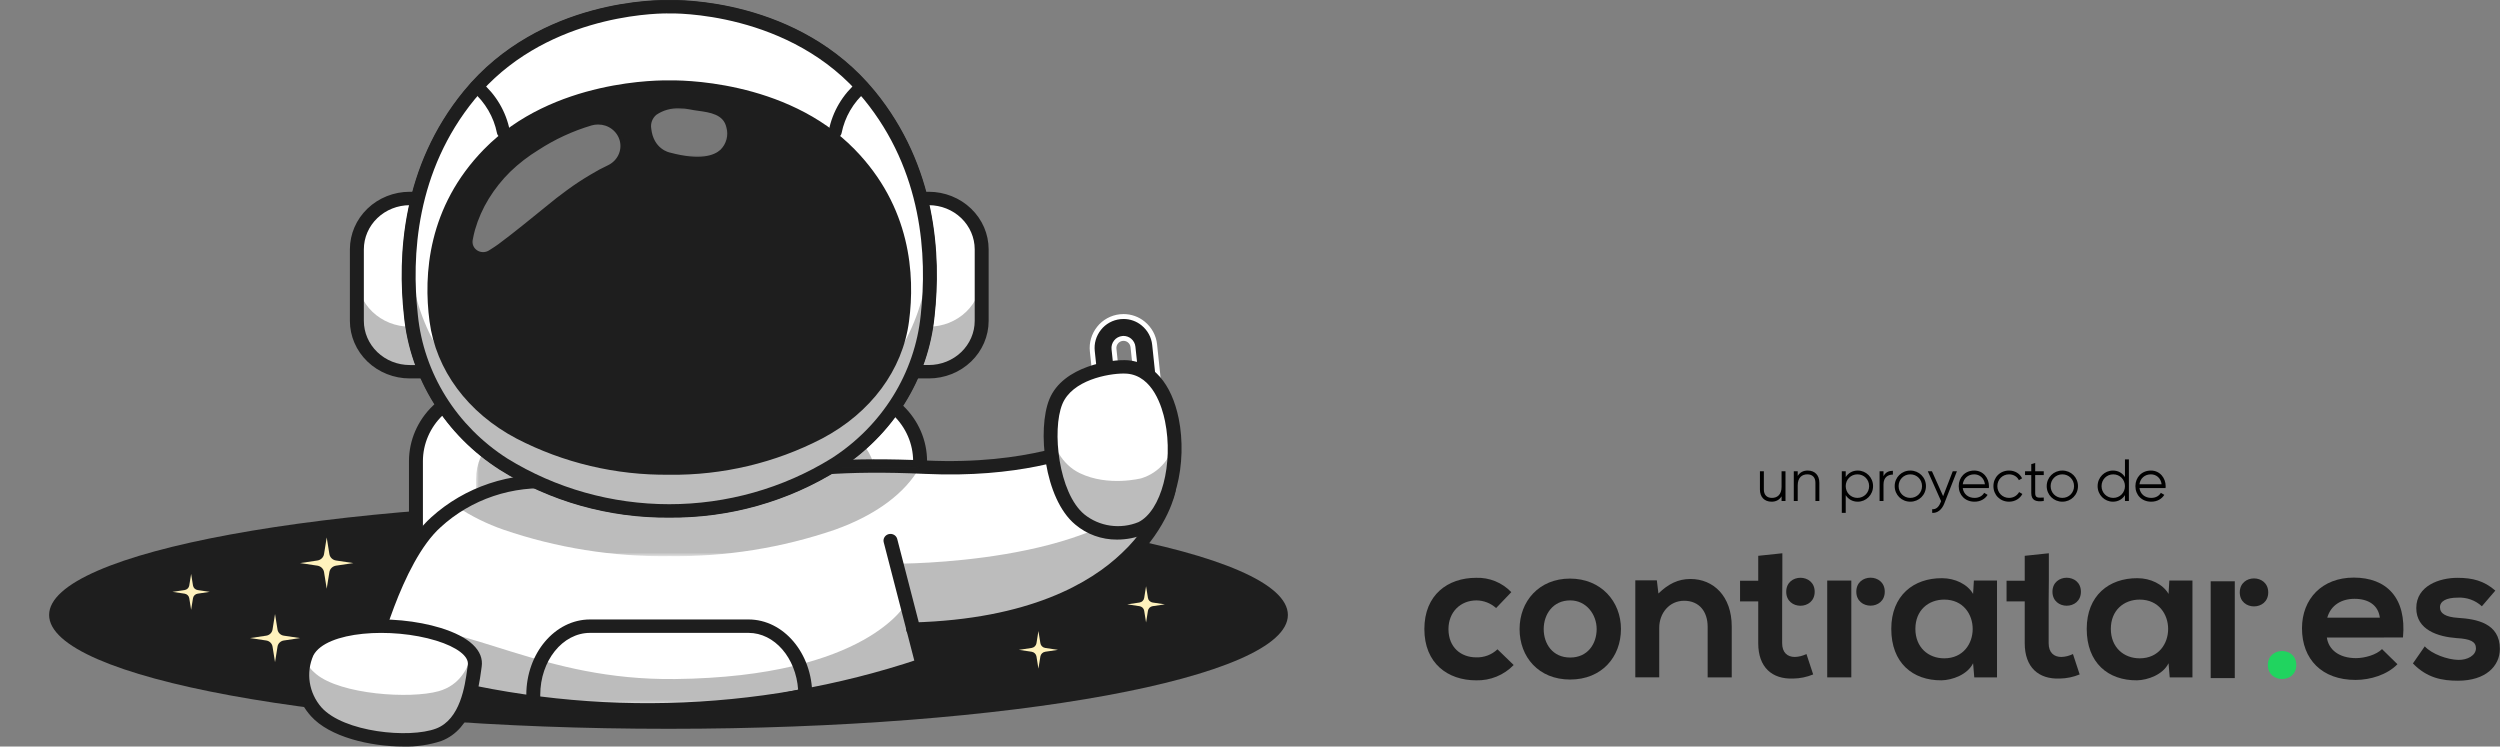 <svg xmlns="http://www.w3.org/2000/svg" width="509" height="152" viewBox="0 0 509 152" fill="none"><rect x="0" y="0" width="509" height="152" fill="#808080" stroke="none"/><path d="M262.212 125.206C262.212 138.008 205.753 148.385 136.106 148.385C66.459 148.385 10 138.008 10 125.206C10 112.404 66.459 102.026 136.106 102.026C205.753 102.026 262.212 112.404 262.212 125.206Z" fill="#1E1E1E"></path><path d="M172.166 136.652H99.85C95.828 136.652 91.971 135.116 89.127 132.38C86.283 129.645 84.685 125.935 84.685 122.067V93.887C84.686 90.02 86.284 86.31 89.128 83.576C91.972 80.841 95.829 79.305 99.85 79.305H172.166C176.188 79.305 180.045 80.841 182.889 83.577C185.733 86.312 187.331 90.022 187.331 93.891V122.069C187.331 125.937 185.733 129.647 182.889 132.382C180.045 135.118 176.188 136.654 172.166 136.654" fill="white"></path><path d="M172.167 136.87H99.85C95.768 136.867 91.854 135.306 88.967 132.529C86.081 129.753 84.457 125.988 84.454 122.062V93.888C84.457 89.962 86.081 86.197 88.967 83.421C91.854 80.644 95.768 79.083 99.85 79.08H172.167C176.249 79.083 180.163 80.644 183.05 83.421C185.937 86.197 187.56 89.962 187.563 93.888V122.066C187.56 125.992 185.937 129.757 183.05 132.533C180.163 135.31 176.249 136.871 172.167 136.874M99.851 79.523C95.89 79.528 92.093 81.043 89.292 83.737C86.491 86.431 84.915 90.083 84.911 93.893V122.071C84.915 125.881 86.491 129.533 89.292 132.227C92.093 134.921 95.89 136.437 99.851 136.441H172.167C176.128 136.437 179.925 134.921 182.726 132.227C185.527 129.533 187.103 125.881 187.107 122.071V93.888C187.103 90.078 185.527 86.426 182.726 83.733C179.925 81.039 176.128 79.524 172.167 79.519L99.851 79.523Z" fill="#1E1E1E"></path><g opacity="0.3"><mask id="mask0_749_3471" style="mask-type:luminance" maskUnits="userSpaceOnUse" x="96" y="86" width="83" height="44"><path d="M178.285 86.147H96.936V129.808H178.285V86.147Z" fill="white"></path></mask><g mask="url(#mask0_749_3471)"><path d="M166.505 129.808H108.712C107.165 129.808 105.633 129.515 104.204 128.945C102.775 128.376 101.476 127.541 100.382 126.489C99.288 125.437 98.42 124.188 97.828 122.814C97.236 121.439 96.932 119.966 96.932 118.478V97.474C96.933 94.469 98.174 91.588 100.384 89.465C102.593 87.341 105.588 86.147 108.712 86.147H166.5C169.625 86.147 172.621 87.341 174.83 89.466C177.039 91.59 178.281 94.472 178.281 97.477V118.478C178.281 119.966 177.976 121.439 177.384 122.814C176.792 124.188 175.924 125.437 174.83 126.489C173.736 127.541 172.438 128.376 171.009 128.945C169.579 129.515 168.047 129.808 166.5 129.808" fill="#1E1E1E"></path></g></g><path d="M172.167 138.018H99.851C95.454 138.013 91.239 136.33 88.13 133.34C85.021 130.35 83.272 126.295 83.267 122.066V93.888C83.272 89.659 85.021 85.605 88.13 82.614C91.239 79.624 95.454 77.942 99.851 77.936H172.167C176.564 77.942 180.779 79.624 183.888 82.614C186.997 85.605 188.746 89.659 188.751 93.888V122.066C188.746 126.295 186.997 130.35 183.888 133.34C180.779 136.33 176.564 138.013 172.167 138.018ZM99.851 80.667C96.207 80.671 92.713 82.065 90.136 84.544C87.559 87.022 86.109 90.383 86.105 93.888V122.066C86.109 125.572 87.558 128.932 90.135 131.411C92.712 133.89 96.207 135.284 99.851 135.288H172.167C175.811 135.284 179.305 133.89 181.883 131.411C184.46 128.932 185.909 125.572 185.913 122.066V93.888C185.909 90.383 184.459 87.022 181.882 84.544C179.305 82.065 175.811 80.671 172.167 80.667H99.851Z" fill="#1E1E1E"></path><path d="M185.965 128.104L185.671 128.115L187.466 134.292C154.171 145.483 118.067 146.358 84.228 136.793L75.367 134.292C75.367 134.292 76.018 131.599 77.255 127.809C79.419 121.162 83.378 111.132 88.77 106.319C90.078 105.147 91.481 104.077 92.964 103.117C108.419 93.147 125.246 101.016 125.246 101.016H147.285C147.285 101.016 151.804 93.606 187.276 95.075C187.678 95.09 188.087 95.108 188.497 95.127C210.042 96.121 221.778 90.283 221.778 90.283L235.783 98.508L237.954 99.782C237.954 99.782 232.658 126.397 186.693 128.083C186.452 128.094 186.211 128.102 185.965 128.109" fill="white"></path><path d="M131.798 143.598C115.675 143.595 99.635 141.374 84.165 137.003L75.1 134.441L75.148 134.241C75.154 134.214 75.814 131.497 77.04 127.743C79.394 120.511 83.313 110.893 88.616 106.159C89.933 104.979 91.344 103.901 92.837 102.934C107.817 93.273 124.28 100.341 125.294 100.794H147.162C147.881 99.844 153.973 93.478 187.282 94.853C187.684 94.868 188.095 94.887 188.505 94.905C209.727 95.882 221.556 90.143 221.672 90.085L221.785 90.029L238.202 99.669L238.172 99.817C238.159 99.885 236.754 106.621 229.717 113.449C223.238 119.74 210.515 127.422 186.699 128.295C186.458 128.306 186.216 128.313 185.97 128.321H185.961L187.737 134.429L187.537 134.496C169.62 140.521 150.775 143.599 131.794 143.601M75.632 134.144L84.288 136.59C118.012 146.122 153.991 145.271 187.188 134.156L185.371 127.91L185.954 127.889C186.197 127.882 186.438 127.874 186.682 127.864C210.334 126.998 222.955 119.394 229.378 113.168C235.76 106.98 237.454 100.894 237.7 99.884L221.767 90.528C220.491 91.12 208.725 96.277 188.487 95.34C188.078 95.321 187.669 95.304 187.268 95.289C152.461 93.842 147.528 101.05 147.479 101.124L147.414 101.224H125.198L125.152 101.202C124.984 101.124 108.26 93.507 93.094 103.29C91.622 104.245 90.231 105.309 88.933 106.473C83.702 111.144 79.816 120.687 77.479 127.869C76.448 131.028 75.814 133.447 75.645 134.137" fill="#1E1E1E"></path><g opacity="0.3"><mask id="mask1_749_3471" style="mask-type:luminance" maskUnits="userSpaceOnUse" x="75" y="122" width="113" height="22"><path d="M187.466 122.725H75.367V143.383H187.466V122.725Z" fill="white"></path></mask><g mask="url(#mask1_749_3471)"><path d="M187.466 134.293C154.171 145.484 118.067 146.359 84.228 136.794L75.367 134.293C75.367 134.293 76.018 131.6 77.255 127.81C77.862 127.625 78.492 127.516 79.128 127.486C95.537 126.764 110.233 138.561 137.454 138.252C176.79 137.799 184.579 122.724 184.579 122.724L186.698 128.08C186.456 128.091 186.215 128.098 185.969 128.106L185.675 128.117L187.466 134.293Z" fill="#1E1E1E"></path></g></g><g opacity="0.3"><mask id="mask2_749_3471" style="mask-type:luminance" maskUnits="userSpaceOnUse" x="182" y="98" width="56" height="31"><path d="M237.954 98.504H182.516V128.105H237.954V98.504Z" fill="white"></path></mask><g mask="url(#mask2_749_3471)"><path d="M237.958 99.779C237.958 99.779 232.605 126.676 185.969 128.105L182.518 114.761C182.518 114.761 223.934 114.985 235.782 98.504L237.958 99.779Z" fill="#1E1E1E"></path></g></g><path d="M131.798 146.592C123.931 146.588 116.079 145.929 108.331 144.623C108.002 144.568 107.704 144.402 107.489 144.156C107.274 143.91 107.156 143.599 107.156 143.278V141.483C107.156 133.014 112.982 126.123 120.133 126.123H152.4C159.549 126.123 165.368 133.012 165.371 141.478C165.372 141.784 165.265 142.08 165.069 142.321C164.873 142.561 164.599 142.731 164.291 142.804C153.656 145.314 142.748 146.585 131.798 146.592ZM109.994 142.128C127.44 144.92 145.29 144.337 162.498 140.413C162.059 133.948 157.696 128.854 152.4 128.854H120.133C114.542 128.854 109.994 134.52 109.994 141.484V142.128Z" fill="#1E1E1E"></path><path d="M75.368 135.659C75.154 135.659 74.944 135.612 74.751 135.523C74.559 135.433 74.39 135.303 74.258 135.142C74.125 134.982 74.031 134.794 73.984 134.594C73.937 134.393 73.938 134.185 73.986 133.985C74.194 133.135 79.124 113.074 87.805 105.319C91.187 102.254 95.204 99.911 99.594 98.444C103.983 96.976 108.645 96.417 113.275 96.802C117.504 97.095 121.654 98.058 125.557 99.65H146.624C148.682 97.625 157.14 92.309 188.564 93.761C209.411 94.725 221.014 89.125 221.125 89.068C221.342 88.961 221.583 88.909 221.826 88.918C222.069 88.926 222.306 88.995 222.514 89.116L238.692 98.613C238.936 98.757 239.13 98.968 239.247 99.219C239.364 99.47 239.4 99.75 239.349 100.021C239.294 100.314 237.915 107.267 230.553 114.399C223.861 120.882 210.7 128.757 186.002 129.456C185.813 129.466 185.623 129.439 185.445 129.377C185.267 129.316 185.104 129.221 184.964 129.097C184.825 128.974 184.713 128.825 184.634 128.66C184.556 128.494 184.512 128.315 184.507 128.133C184.501 127.951 184.534 127.77 184.602 127.6C184.67 127.43 184.773 127.275 184.905 127.145C185.036 127.014 185.194 126.909 185.368 126.838C185.542 126.766 185.729 126.729 185.918 126.728C209.552 126.06 222.064 118.683 228.399 112.612C232.042 109.236 234.763 105.047 236.32 100.418L221.689 91.83C218.76 93.094 207.344 97.361 188.424 96.487C154.867 94.938 148.851 101.31 148.494 101.732C148.38 101.942 148.205 102.116 147.99 102.231C147.774 102.346 147.529 102.398 147.283 102.38H125.246C125.03 102.381 124.816 102.333 124.622 102.242C120.922 100.704 116.978 99.783 112.957 99.517C108.731 99.149 104.472 99.655 100.467 101.001C96.461 102.347 92.801 104.502 89.733 107.321C81.687 114.509 76.793 134.405 76.746 134.606C76.673 134.905 76.497 135.173 76.246 135.364C75.996 135.556 75.685 135.661 75.365 135.661" fill="#1E1E1E"></path><g opacity="0.3"><mask id="mask3_749_3471" style="mask-type:luminance" maskUnits="userSpaceOnUse" x="92" y="94" width="96" height="20"><path d="M187.275 94.878H92.964V113.236H187.275V94.878Z" fill="white"></path></mask><g mask="url(#mask3_749_3471)"><path d="M187.274 95.071C184.417 100.304 178.378 104.864 170.011 107.843C159.184 111.552 147.758 113.377 136.266 113.235H136.243C124.755 113.38 113.332 111.554 102.509 107.843C99.128 106.67 95.919 105.08 92.963 103.114C108.418 93.144 125.245 101.013 125.245 101.013H147.284C147.284 101.013 151.803 93.603 187.275 95.072" fill="#1E1E1E"></path></g></g><path d="M62.536 132.839C62.536 132.839 59.375 139.326 64.384 144.914C69.393 150.502 83.484 151.808 89.316 149.604C95.576 147.237 96.216 138.461 96.663 135.579C97.932 127.402 67.366 123.673 62.536 132.839Z" fill="white"></path><path d="M82.192 150.834C75.698 150.834 67.749 149.003 64.21 145.054C59.164 139.425 62.297 132.812 62.329 132.748V132.742C65.678 126.389 80.543 126.238 89.305 128.928C94.53 130.529 97.291 132.967 96.88 135.613C96.842 135.86 96.802 136.152 96.758 136.48C96.264 140.089 95.237 147.599 89.394 149.807C87.075 150.557 84.636 150.905 82.19 150.837M62.737 132.935C62.661 133.095 59.739 139.403 64.552 144.774C69.53 150.327 83.455 151.587 89.232 149.403C94.827 147.288 95.831 139.949 96.313 136.423C96.358 136.093 96.399 135.799 96.437 135.549C96.812 133.136 94.163 130.873 89.171 129.346C80.558 126.704 65.981 126.792 62.736 132.94" fill="#1E1E1E"></path><g opacity="0.3"><mask id="mask4_749_3471" style="mask-type:luminance" maskUnits="userSpaceOnUse" x="61" y="133" width="36" height="18"><path d="M96.697 133.15H61.55V150.619H96.697V133.15Z" fill="white"></path></mask><g mask="url(#mask4_749_3471)"><path d="M96.658 135.578C96.213 138.458 95.57 147.235 89.313 149.602C83.481 151.808 69.388 150.503 64.379 144.914C63.09 143.465 62.199 141.728 61.788 139.861C61.378 137.995 61.462 136.06 62.031 134.233C62.549 135.406 63.355 136.441 64.379 137.25C69.388 141.393 83.48 142.361 89.313 140.726C93.71 139.493 95.337 135.909 96.065 133.15C96.573 133.859 96.785 134.726 96.658 135.578Z" fill="#1E1E1E"></path></g></g><path d="M82.138 151.991C75.335 151.991 67.105 150.043 63.309 145.805C57.763 139.618 61.106 132.557 61.251 132.259L61.27 132.222C64.954 125.234 80.295 124.957 89.67 127.833C95.6 129.651 98.576 132.473 98.063 135.781C98.026 136.023 97.987 136.307 97.944 136.627C97.461 140.155 96.33 148.417 89.829 150.874C87.353 151.683 84.746 152.062 82.131 151.993M63.803 133.433C63.035 135.172 62.781 137.082 63.072 138.952C63.362 140.821 64.184 142.577 65.448 144.024C69.981 149.083 83.316 150.404 88.787 148.335C93.727 146.467 94.67 139.581 95.122 136.272C95.169 135.934 95.21 135.634 95.249 135.379C95.52 133.632 93.049 131.737 88.799 130.433C79.74 127.655 66.445 128.496 63.802 133.435" fill="#1E1E1E"></path><path d="M189.139 141.754C188.822 141.754 188.515 141.652 188.265 141.464C188.016 141.277 187.839 141.014 187.763 140.718L179.917 110.372C179.834 110.024 179.896 109.657 180.091 109.353C180.285 109.048 180.597 108.829 180.958 108.742C181.318 108.656 181.7 108.71 182.021 108.891C182.341 109.073 182.574 109.368 182.67 109.714L190.516 140.061C190.568 140.262 190.572 140.472 190.527 140.675C190.482 140.878 190.389 141.068 190.256 141.231C190.123 141.394 189.954 141.526 189.76 141.617C189.566 141.708 189.354 141.755 189.138 141.755" fill="#1E1E1E"></path><path d="M228.272 84.94H223.817L222.397 71.533C222.21 69.853 222.704 68.169 223.776 66.83C224.288 66.18 224.933 65.637 225.67 65.233C226.407 64.83 227.221 64.573 228.064 64.481C228.293 64.457 228.523 64.446 228.753 64.445C230.219 64.445 231.637 64.951 232.748 65.871C234.081 66.959 234.919 68.505 235.083 70.179L236.643 84.94H232.19L230.675 70.647C230.626 70.138 230.373 69.666 229.97 69.332C229.63 69.051 229.197 68.896 228.749 68.896C228.673 68.896 228.6 68.903 228.54 68.909C228.283 68.936 228.034 69.014 227.808 69.138C227.583 69.261 227.386 69.427 227.23 69.626C226.901 70.035 226.749 70.55 226.807 71.065L228.278 84.942L228.272 84.94Z" fill="#1E1E1E" stroke="white" stroke-miterlimit="10"></path><path d="M232.402 107.539C232.402 107.539 225.658 110.579 219.847 105.762C214.036 100.944 212.678 87.391 214.971 81.782C217.431 75.762 226.534 74.478 229.553 74.716C241.739 75.686 241.932 102.893 232.402 107.539Z" fill="white"></path><path d="M227.433 108.686C224.589 108.71 221.837 107.727 219.698 105.925C213.794 101.03 212.445 87.365 214.76 81.702C217.292 75.509 226.503 74.253 229.569 74.498C234.101 74.858 237.468 78.843 238.809 85.432C240.529 93.877 238.405 104.852 232.502 107.731H232.496C230.888 108.364 229.168 108.688 227.431 108.683M228.833 74.903C225.415 74.903 217.416 76.382 215.179 81.857C212.908 87.413 214.218 100.806 219.991 105.594C225.575 110.223 232.135 107.414 232.301 107.341C237.933 104.589 240.018 93.633 238.366 85.514C237.066 79.131 233.846 75.272 229.531 74.929C229.323 74.913 229.094 74.904 228.832 74.904" fill="#1E1E1E"></path><g opacity="0.3"><mask id="mask5_749_3471" style="mask-type:luminance" maskUnits="userSpaceOnUse" x="213" y="87" width="27" height="22"><path d="M239.161 87.189H213.912V108.484H239.161V87.189Z" fill="white"></path></mask><g mask="url(#mask5_749_3471)"><path d="M232.401 107.538C232.401 107.538 225.656 110.577 219.844 105.759C215.482 102.142 213.629 93.598 213.947 87.189C214.218 90.622 216.114 94.53 219.844 96.334C225.656 99.145 232.401 97.373 232.401 97.373C234.237 96.799 235.853 95.713 237.044 94.251C238.235 92.79 238.946 91.02 239.087 89.168C239.615 96.837 237.287 105.153 232.401 107.536" fill="#1E1E1E"></path></g></g><path d="M214.529 83.12C214.198 84.455 214.003 85.819 213.948 87.19C213.805 85.808 214.004 84.414 214.529 83.12Z" fill="white"></path><path d="M239.087 89.17C238.955 87.122 238.586 85.094 237.988 83.123C238.962 84.992 239.344 87.095 239.087 89.17Z" fill="white"></path><path d="M227.417 109.862C224.289 109.878 221.265 108.786 218.92 106.795C212.562 101.523 211.16 87.375 213.651 81.282C216.429 74.478 226.365 73.095 229.671 73.355C234.769 73.762 238.532 78.083 239.984 85.213C241.786 94.07 239.428 105.643 233.045 108.755L233.005 108.774C231.239 109.496 229.338 109.865 227.419 109.861M228.773 76.052C225.617 76.052 218.299 77.374 216.29 82.28C214.139 87.543 215.512 100.366 220.771 104.727C222.277 105.942 224.102 106.733 226.046 107.012C227.989 107.291 229.975 107.048 231.784 106.309C236.434 104.008 238.962 94.412 237.194 85.737C236.631 82.973 234.748 76.498 229.432 76.076C229.24 76.06 229.016 76.052 228.768 76.052" fill="#1E1E1E"></path><path d="M71.948 114.644L68.428 115.166C68.085 115.217 67.767 115.372 67.521 115.608C67.276 115.845 67.114 116.15 67.061 116.481L66.518 119.864L65.975 116.481C65.922 116.15 65.761 115.845 65.515 115.608C65.269 115.372 64.952 115.217 64.608 115.166L61.089 114.644L64.608 114.121C64.952 114.07 65.269 113.915 65.515 113.679C65.761 113.443 65.922 113.137 65.975 112.807L66.518 109.422L67.061 112.807C67.114 113.137 67.276 113.443 67.521 113.679C67.767 113.915 68.085 114.07 68.428 114.121L71.948 114.644Z" fill="#FFF2BD"></path><path d="M61.09 129.913L57.788 130.404C57.466 130.451 57.168 130.597 56.937 130.819C56.706 131.04 56.555 131.327 56.505 131.637L55.996 134.813L55.486 131.637C55.436 131.327 55.285 131.04 55.054 130.819C54.824 130.597 54.526 130.451 54.203 130.404L50.901 129.913L54.203 129.423C54.526 129.375 54.824 129.23 55.054 129.008C55.285 128.786 55.436 128.499 55.486 128.189L55.996 125.014L56.505 128.189C56.555 128.499 56.706 128.786 56.937 129.008C57.168 129.23 57.466 129.375 57.788 129.423L61.09 129.913Z" fill="#FFF2BD"></path><path d="M42.713 120.504L40.251 120.869C40.01 120.904 39.788 121.013 39.615 121.178C39.443 121.344 39.331 121.558 39.294 121.789L38.914 124.157L38.533 121.789C38.496 121.558 38.383 121.344 38.211 121.178C38.039 121.013 37.817 120.904 37.576 120.869L35.114 120.504L37.576 120.138C37.817 120.103 38.039 119.994 38.211 119.829C38.383 119.663 38.496 119.449 38.533 119.218L38.914 116.85L39.294 119.218C39.331 119.449 39.443 119.663 39.615 119.829C39.788 119.994 40.01 120.103 40.251 120.138L42.713 120.504Z" fill="#FFF2BD"></path><path d="M237.175 123.045L234.688 123.415C234.446 123.451 234.222 123.56 234.048 123.727C233.874 123.894 233.761 124.11 233.723 124.343L233.34 126.734L232.956 124.343C232.919 124.11 232.805 123.894 232.631 123.727C232.458 123.56 232.234 123.451 231.991 123.415L229.505 123.045L231.991 122.676C232.233 122.64 232.458 122.53 232.631 122.364C232.805 122.197 232.919 121.981 232.956 121.748L233.34 119.356L233.723 121.748C233.761 121.981 233.875 122.197 234.048 122.364C234.222 122.53 234.446 122.64 234.688 122.676L237.175 123.045Z" fill="#FFF2BD"></path><path d="M215.405 132.309L212.825 132.692C212.573 132.729 212.339 132.843 212.159 133.016C211.979 133.19 211.86 133.414 211.822 133.656L211.423 136.138L211.025 133.656C210.986 133.414 210.868 133.19 210.688 133.016C210.507 132.843 210.274 132.729 210.022 132.692L207.442 132.309L210.022 131.925C210.274 131.888 210.507 131.774 210.688 131.601C210.868 131.427 210.986 131.203 211.025 130.961L211.423 128.479L211.822 130.961C211.861 131.203 211.979 131.427 212.159 131.601C212.339 131.774 212.573 131.888 212.825 131.925L215.405 132.309Z" fill="#FFF2BD"></path><path d="M90.232 75.685H83.423C80.569 75.685 77.832 74.594 75.814 72.654C73.796 70.713 72.662 68.08 72.662 65.335V50.76C72.663 48.015 73.797 45.384 75.815 43.444C77.833 41.504 80.57 40.414 83.423 40.414H90.232V75.685Z" fill="white"></path><path d="M182.3 40.41H189.108C191.962 40.41 194.699 41.501 196.717 43.442C198.735 45.383 199.868 48.015 199.869 50.76V65.335C199.869 68.079 198.735 70.712 196.717 72.653C194.699 74.594 191.962 75.684 189.108 75.684H182.3V40.41Z" fill="white"></path><g opacity="0.3"><mask id="mask6_749_3471" style="mask-type:luminance" maskUnits="userSpaceOnUse" x="72" y="56" width="19" height="20"><path d="M90.233 56.154H72.664V75.683H90.233V56.154Z" fill="white"></path></mask><g mask="url(#mask6_749_3471)"><path d="M90.233 66.507V75.683H83.424C82.011 75.683 80.612 75.415 79.306 74.895C78 74.375 76.814 73.613 75.815 72.652C74.815 71.691 74.023 70.55 73.482 69.294C72.941 68.038 72.663 66.692 72.663 65.333V56.154C72.663 57.514 72.941 58.86 73.482 60.116C74.023 61.372 74.815 62.513 75.814 63.474C76.814 64.436 78 65.198 79.306 65.718C80.612 66.239 82.011 66.507 83.424 66.507H90.233Z" fill="#1E1E1E"></path></g></g><g opacity="0.3"><mask id="mask7_749_3471" style="mask-type:luminance" maskUnits="userSpaceOnUse" x="182" y="56" width="18" height="20"><path d="M199.87 56.154H182.301V75.683H199.87V56.154Z" fill="white"></path></mask><g mask="url(#mask7_749_3471)"><path d="M199.87 56.154V65.333C199.87 68.078 198.736 70.71 196.718 72.651C194.7 74.592 191.964 75.683 189.11 75.683H182.301V66.507H189.11C191.964 66.506 194.701 65.415 196.718 63.473C198.736 61.532 199.87 58.899 199.87 56.154Z" fill="#1E1E1E"></path></g></g><path d="M90.232 77.048H83.424C80.194 77.046 77.097 75.811 74.812 73.615C72.527 71.419 71.242 68.441 71.238 65.334V50.759C71.242 47.654 72.526 44.676 74.81 42.48C77.093 40.284 80.189 39.049 83.418 39.045H90.225C90.602 39.045 90.963 39.189 91.229 39.445C91.495 39.701 91.644 40.048 91.644 40.41V75.683C91.644 76.046 91.495 76.393 91.229 76.648C90.963 76.904 90.602 77.048 90.225 77.048M83.423 41.775C80.946 41.778 78.571 42.726 76.82 44.41C75.068 46.095 74.083 48.379 74.08 50.761V65.335C74.083 67.717 75.068 70.001 76.82 71.686C78.571 73.371 80.946 74.318 83.423 74.321H88.813V41.775H83.423Z" fill="#1E1E1E"></path><path d="M189.109 77.048H182.301C182.115 77.048 181.93 77.013 181.758 76.945C181.586 76.876 181.429 76.776 181.297 76.649C181.165 76.522 181.061 76.372 180.989 76.206C180.918 76.04 180.881 75.863 180.881 75.683V40.41C180.881 40.048 181.031 39.701 181.297 39.445C181.563 39.189 181.924 39.045 182.3 39.045H189.108C192.337 39.048 195.433 40.284 197.716 42.48C200 44.676 201.284 47.653 201.288 50.759V65.333C201.284 68.439 200 71.416 197.716 73.613C195.433 75.809 192.337 77.045 189.108 77.048M183.718 74.319H189.108C191.585 74.316 193.959 73.368 195.711 71.684C197.462 69.999 198.447 67.715 198.45 65.333V50.759C198.447 48.377 197.462 46.093 195.711 44.408C193.959 42.724 191.585 41.776 189.108 41.773H183.718V74.319Z" fill="#1E1E1E"></path><path d="M136.266 105.303H136.241C124.006 105.405 112.014 102.018 101.78 95.569C96.334 92.088 91.762 87.483 88.399 82.088C85.036 76.694 82.966 70.647 82.339 64.386C80.961 51.948 81.95 33.905 94.498 18.578C110.006 -0.367 134.656 0.041 136.266 0.092C137.88 0.041 162.526 -0.368 178.036 18.578C190.582 33.903 191.57 51.946 190.196 64.377C189.569 70.639 187.497 76.689 184.132 82.084C180.767 87.48 176.192 92.085 170.743 95.565C160.504 102.016 148.508 105.404 136.269 105.303H136.266ZM135.832 2.648C132.639 2.648 110.409 3.277 96.587 20.157C84.593 34.813 83.657 52.146 84.984 64.115C85.569 69.999 87.511 75.683 90.669 80.755C93.827 85.826 98.121 90.156 103.238 93.43C113.09 99.514 124.553 102.748 136.261 102.748C147.97 102.748 159.432 99.514 169.285 93.43C174.404 90.157 178.7 85.827 181.859 80.756C185.018 75.685 186.962 70 187.548 64.115C188.874 52.153 187.935 34.819 175.944 20.171C161.1 2.038 136.557 2.652 136.309 2.662C136.276 2.663 136.244 2.663 136.212 2.662C136.195 2.662 136.063 2.662 135.827 2.662" fill="#1E1E1E"></path><path d="M136.244 104.023C148.231 104.117 159.98 100.803 170.014 94.495C175.288 91.108 179.716 86.637 182.977 81.406C186.238 76.175 188.251 70.313 188.873 64.243C190.258 51.737 189.159 34.238 176.991 19.374C161.53 0.491 136.266 1.38 136.266 1.38C136.266 1.38 111.002 0.491 95.541 19.375C83.37 34.242 82.272 51.742 83.66 64.252C84.281 70.321 86.293 76.182 89.553 81.413C92.812 86.644 97.237 91.115 102.509 94.502C112.539 100.809 124.283 104.123 136.266 104.028" fill="white"></path><g opacity="0.3"><mask id="mask8_749_3471" style="mask-type:luminance" maskUnits="userSpaceOnUse" x="83" y="51" width="107" height="54"><path d="M189.337 51.137H83.193V104.024H189.337V51.137Z" fill="white"></path></mask><g mask="url(#mask8_749_3471)"><path d="M188.871 64.239C188.25 70.309 186.237 76.171 182.976 81.402C179.715 86.634 175.289 91.104 170.015 94.492C159.986 100.796 148.245 104.11 136.265 104.02H136.244C124.268 104.111 112.532 100.796 102.508 94.492C97.238 91.105 92.813 86.637 89.554 81.408C86.295 76.179 84.282 70.321 83.66 64.254C83.167 59.901 83.068 55.516 83.362 51.147C83.436 52.306 83.539 53.436 83.66 54.526C84.282 60.594 86.296 66.454 89.555 71.683C92.814 76.913 97.238 81.382 102.509 84.77C112.533 91.072 124.27 94.386 136.245 94.294H136.266C148.246 94.386 159.988 91.071 170.016 84.766C175.29 81.379 179.717 76.909 182.977 71.678C186.238 66.447 188.251 60.585 188.873 54.516C188.993 53.424 189.096 52.295 189.171 51.136C189.465 55.505 189.365 59.89 188.873 64.243" fill="#1E1E1E"></path></g></g><path d="M136.266 105.387H136.241C123.989 105.489 111.981 102.097 101.732 95.639C96.275 92.151 91.694 87.537 88.324 82.132C84.953 76.728 82.879 70.668 82.25 64.395C80.869 51.942 81.862 33.879 94.427 18.526C109.953 -0.439 134.621 -0.04 136.266 0.008C137.911 -0.04 162.579 -0.439 178.106 18.526C190.669 33.874 191.663 51.936 190.284 64.386C189.656 70.661 187.58 76.722 184.208 82.128C180.835 87.534 176.252 92.149 170.791 95.636C160.539 102.095 148.526 105.488 136.269 105.387H136.266ZM135.832 2.732C132.653 2.732 110.455 3.358 96.657 20.213C84.681 34.841 83.747 52.155 85.071 64.104C85.656 69.974 87.595 75.645 90.746 80.705C93.897 85.764 98.181 90.084 103.287 93.35C113.126 99.426 124.572 102.656 136.264 102.656C147.956 102.656 159.402 99.426 169.241 93.35C174.35 90.084 178.636 85.763 181.789 80.702C184.941 75.641 186.881 69.968 187.465 64.095C188.789 52.148 187.852 34.838 175.88 20.212C161.06 2.118 136.559 2.726 136.318 2.737C136.284 2.737 136.249 2.737 136.214 2.737C136.197 2.737 136.065 2.737 135.831 2.737" fill="#1E1E1E"></path><path d="M136.247 95.403C146.888 95.526 157.386 93.041 166.752 88.183C176.344 83.12 182.547 74.653 183.787 65.261C185.035 55.782 184.046 42.525 173.053 31.262C159.087 16.955 136.266 17.626 136.266 17.626C136.266 17.626 113.445 16.953 99.479 31.262C88.484 42.527 87.494 55.788 88.746 65.268C89.987 74.657 96.186 83.123 105.773 88.185C115.135 93.042 125.629 95.526 136.265 95.403H136.247Z" fill="#1E1E1E"></path><path d="M136.266 96.655H136.243C125.395 96.778 114.692 94.241 105.146 89.284C95.213 84.039 88.764 75.343 87.453 65.425C86.195 55.914 87.097 42.112 98.528 30.406C112.572 16.014 134.846 16.336 136.265 16.373C137.687 16.334 159.956 16.014 174.002 30.406C185.43 42.112 186.333 55.911 185.078 65.425C183.768 75.344 177.316 84.043 167.376 89.288C157.827 94.246 147.122 96.784 136.271 96.662L136.266 96.655ZM135.873 18.876C132.968 18.876 112.887 19.355 100.429 32.12C89.692 43.126 88.852 56.133 90.039 65.109C91.244 74.221 97.207 82.231 106.4 87.085C115.615 91.725 125.861 94.149 136.262 94.149C146.663 94.149 156.909 91.725 166.124 87.085C175.323 82.23 181.289 74.218 182.493 65.105C183.678 56.13 182.837 43.122 172.102 32.123C158.716 18.407 136.524 18.874 136.306 18.882H136.228C136.212 18.882 136.091 18.882 135.874 18.882" fill="#1E1E1E"></path><g opacity="0.4"><mask id="mask9_749_3471" style="mask-type:luminance" maskUnits="userSpaceOnUse" x="95" y="24" width="33" height="29"><path d="M127.155 24.539H95.354V52.14H127.155V24.539Z" fill="white"></path></mask><g mask="url(#mask9_749_3471)"><path d="M99.763 51.328C99.34 51.593 98.844 51.734 98.339 51.731C97.833 51.729 97.339 51.584 96.919 51.315C96.498 51.045 96.168 50.663 95.971 50.215C95.774 49.767 95.718 49.273 95.81 48.795C95.944 48.078 96.114 47.37 96.301 46.669C96.952 44.417 97.908 42.257 99.146 40.245C100.388 38.219 101.882 36.345 103.594 34.666C105.348 32.972 107.293 31.472 109.392 30.193C112.736 28.011 116.397 26.317 120.257 25.166C121.444 24.805 122.729 24.887 123.856 25.395C124.983 25.902 125.871 26.799 126.344 27.907C126.817 29.014 126.84 30.252 126.408 31.375C125.977 32.498 125.122 33.425 124.014 33.97C122.772 34.551 121.565 35.2 120.4 35.914C118.78 36.871 117.211 37.907 115.699 39.016C114.176 40.117 112.699 41.285 111.226 42.505C109.735 43.706 108.234 44.946 106.661 46.197C105.088 47.447 103.465 48.729 101.724 50.025C101.226 50.391 100.518 50.853 99.76 51.326" fill="white"></path><path d="M98.355 52.141C97.916 52.138 97.482 52.043 97.084 51.862C96.687 51.681 96.335 51.419 96.054 51.094C95.773 50.769 95.57 50.388 95.457 49.979C95.345 49.571 95.327 49.143 95.405 48.727C95.53 48.06 95.692 47.355 95.903 46.572C96.564 44.283 97.536 42.088 98.793 40.044C100.053 37.99 101.566 36.092 103.302 34.389C105.078 32.675 107.047 31.156 109.172 29.86C112.549 27.661 116.243 25.952 120.137 24.787C121.425 24.393 122.82 24.48 124.045 25.03C125.269 25.58 126.234 26.553 126.747 27.756C127.26 28.959 127.283 30.303 126.813 31.522C126.343 32.74 125.413 33.744 124.209 34.334C122.982 34.905 121.791 35.544 120.643 36.25C119.028 37.202 117.466 38.233 115.961 39.34C114.609 40.315 113.193 41.419 111.508 42.813C110.965 43.251 110.424 43.691 109.879 44.134C108.916 44.917 107.942 45.71 106.937 46.509C105.081 47.994 103.504 49.21 101.988 50.345C101.529 50.682 100.859 51.126 99.997 51.666C99.511 51.974 98.943 52.139 98.362 52.141M121.785 25.341C121.313 25.341 120.845 25.412 120.396 25.55C116.578 26.692 112.955 28.368 109.643 30.524C107.566 31.79 105.641 33.274 103.904 34.948C102.216 36.605 100.743 38.453 99.517 40.451C98.298 42.433 97.355 44.561 96.714 46.78C96.506 47.537 96.352 48.224 96.231 48.87C96.154 49.27 96.202 49.684 96.367 50.059C96.532 50.433 96.807 50.754 97.159 50.98C97.511 51.206 97.924 51.328 98.348 51.33C98.771 51.333 99.186 51.217 99.541 50.995C100.387 50.466 101.039 50.033 101.479 49.71C102.99 48.587 104.554 47.373 106.403 45.892C107.406 45.092 108.38 44.303 109.339 43.523C109.885 43.079 110.427 42.639 110.967 42.202C112.662 40.802 114.088 39.686 115.46 38.7C116.982 37.582 118.563 36.54 120.196 35.579C121.369 34.857 122.584 34.203 123.837 33.621C124.747 33.175 125.474 32.448 125.902 31.556C126.33 30.665 126.434 29.661 126.197 28.706C125.96 27.75 125.396 26.9 124.595 26.29C123.795 25.681 122.805 25.348 121.784 25.345" fill="#1E1E1E"></path></g></g><g opacity="0.4"><mask id="mask10_749_3471" style="mask-type:luminance" maskUnits="userSpaceOnUse" x="131" y="21" width="18" height="12"><path d="M148.879 21.268H131.732V32.713H148.879V21.268Z" fill="white"></path></mask><g mask="url(#mask10_749_3471)"><path d="M136.328 31.459C136.328 31.459 132.654 30.793 132.175 26.184C131.695 21.575 138.086 21.318 140.535 21.882C142.985 22.445 147.512 22.189 148.31 25.877C149.108 29.565 146.872 34.276 136.328 31.459Z" fill="white"></path><path d="M141.966 32.713C140.021 32.673 138.091 32.383 136.227 31.848C135.891 31.775 132.244 30.875 131.76 26.223C131.661 25.588 131.73 24.939 131.96 24.335C132.191 23.732 132.576 23.195 133.079 22.773C135.211 20.982 139.089 21.136 140.633 21.491C141.102 21.599 141.665 21.677 142.26 21.761C144.69 22.101 148.02 22.561 148.719 25.794C148.975 26.723 148.974 27.7 148.715 28.628C148.457 29.557 147.951 30.404 147.247 31.086C145.773 32.266 143.879 32.849 141.966 32.713ZM138.35 22.062C136.667 21.976 135.004 22.44 133.63 23.377C133.229 23.717 132.923 24.148 132.741 24.632C132.56 25.116 132.507 25.635 132.589 26.143C133.03 30.381 136.269 31.039 136.406 31.065L136.44 31.072C142.56 32.708 145.386 31.664 146.675 30.501C147.273 29.911 147.7 29.183 147.915 28.386C148.13 27.589 148.125 26.753 147.901 25.958C147.32 23.28 144.572 22.895 142.138 22.556C141.524 22.47 140.943 22.389 140.437 22.273C139.751 22.128 139.05 22.058 138.347 22.064" fill="#1E1E1E"></path></g></g><path d="M102.487 28.127C102.177 28.126 101.878 28.022 101.64 27.832C101.401 27.643 101.239 27.379 101.181 27.087C100.532 23.825 98.797 20.854 96.239 18.624C96.102 18.519 95.987 18.39 95.902 18.243C95.817 18.096 95.763 17.935 95.743 17.768C95.702 17.43 95.802 17.091 96.022 16.825C96.241 16.559 96.561 16.387 96.912 16.348C97.262 16.309 97.615 16.406 97.891 16.616C100.965 19.218 103.043 22.734 103.795 26.605C103.832 26.79 103.825 26.981 103.777 27.163C103.728 27.346 103.638 27.516 103.513 27.661C103.388 27.806 103.231 27.923 103.054 28.004C102.876 28.084 102.683 28.127 102.487 28.127Z" fill="#1E1E1E"></path><path d="M170.046 28.127C169.849 28.126 169.656 28.085 169.479 28.004C169.301 27.924 169.144 27.807 169.019 27.662C168.894 27.517 168.804 27.347 168.755 27.164C168.707 26.982 168.7 26.791 168.737 26.606C169.489 22.735 171.567 19.219 174.641 16.617C174.918 16.417 175.266 16.329 175.61 16.372C175.954 16.415 176.268 16.585 176.483 16.847C176.698 17.108 176.799 17.441 176.764 17.773C176.728 18.105 176.56 18.41 176.294 18.624C173.735 20.855 172 23.826 171.351 27.088C171.293 27.38 171.131 27.644 170.892 27.833C170.654 28.023 170.355 28.127 170.046 28.128" fill="#1E1E1E"></path><path d="M362.727 95.949H363.526V102H362.727V101.056C362.255 101.818 361.553 102.145 360.694 102.145C359.217 102.145 358.322 101.177 358.322 99.664V95.949H359.121V99.664C359.121 100.741 359.714 101.371 360.767 101.371C361.831 101.371 362.727 100.741 362.727 99.12V95.949ZM368.047 95.804C369.524 95.804 370.419 96.772 370.419 98.285V102H369.62V98.285C369.62 97.208 369.027 96.578 367.975 96.578C366.91 96.578 366.014 97.208 366.014 98.829V102H365.215V95.949H366.014V96.893C366.486 96.131 367.188 95.804 368.047 95.804ZM378.232 95.804C379.939 95.804 381.355 97.183 381.355 98.975C381.355 100.766 379.939 102.145 378.232 102.145C377.155 102.145 376.296 101.625 375.788 100.814V104.42H374.989V95.949H375.788V97.135C376.296 96.324 377.155 95.804 378.232 95.804ZM378.172 101.371C379.515 101.371 380.556 100.318 380.556 98.975C380.556 97.631 379.515 96.578 378.172 96.578C376.828 96.578 375.788 97.631 375.788 98.975C375.788 100.318 376.828 101.371 378.172 101.371ZM383.481 96.954C383.905 96.106 384.619 95.852 385.393 95.852V96.627C384.425 96.627 383.481 97.135 383.481 98.636V102H382.683V95.949H383.481V96.954ZM388.941 102.145C387.175 102.145 385.759 100.766 385.759 98.975C385.759 97.183 387.175 95.804 388.941 95.804C390.708 95.804 392.124 97.183 392.124 98.975C392.124 100.766 390.708 102.145 388.941 102.145ZM388.941 101.371C390.285 101.371 391.326 100.318 391.326 98.975C391.326 97.631 390.285 96.578 388.941 96.578C387.598 96.578 386.557 97.631 386.557 98.975C386.557 100.318 387.598 101.371 388.941 101.371ZM397.581 95.949H398.428L395.838 102.557C395.379 103.718 394.483 104.505 393.394 104.42V103.67C394.18 103.755 394.725 103.198 395.052 102.411L395.209 102.036L392.498 95.949H393.345L395.621 101.02L397.581 95.949ZM401.953 95.804C403.804 95.804 404.954 97.341 404.954 98.999C404.954 99.12 404.942 99.253 404.93 99.374H399.617C399.786 100.608 400.743 101.371 402.025 101.371C402.981 101.371 403.647 100.923 403.974 100.342L404.676 100.754C404.167 101.576 403.235 102.145 402.013 102.145C400.101 102.145 398.794 100.802 398.794 98.975C398.794 97.196 400.077 95.804 401.953 95.804ZM401.953 96.578C400.682 96.578 399.774 97.413 399.617 98.599H404.131C403.962 97.268 402.993 96.578 401.953 96.578ZM409.044 102.145C407.217 102.145 405.861 100.766 405.861 98.975C405.861 97.183 407.217 95.804 409.044 95.804C410.242 95.804 411.259 96.433 411.694 97.389L411.041 97.764C410.714 97.05 409.952 96.578 409.044 96.578C407.701 96.578 406.66 97.631 406.66 98.975C406.66 100.318 407.701 101.371 409.044 101.371C409.964 101.371 410.702 100.887 411.089 100.185L411.755 100.572C411.259 101.528 410.23 102.145 409.044 102.145ZM416.109 96.724H414.366V100.39C414.366 101.431 414.935 101.347 416.109 101.298V102C414.475 102.242 413.567 101.843 413.567 100.39V96.724H412.297V95.949H413.567V94.497L414.366 94.255V95.949H416.109V96.724ZM419.893 102.145C418.126 102.145 416.71 100.766 416.71 98.975C416.71 97.183 418.126 95.804 419.893 95.804C421.66 95.804 423.076 97.183 423.076 98.975C423.076 100.766 421.66 102.145 419.893 102.145ZM419.893 101.371C421.237 101.371 422.277 100.318 422.277 98.975C422.277 97.631 421.237 96.578 419.893 96.578C418.55 96.578 417.509 97.631 417.509 98.975C417.509 100.318 418.55 101.371 419.893 101.371ZM432.642 93.529H433.441V102H432.642V100.814C432.134 101.625 431.274 102.145 430.197 102.145C428.491 102.145 427.075 100.766 427.075 98.975C427.075 97.183 428.491 95.804 430.197 95.804C431.274 95.804 432.134 96.324 432.642 97.135V93.529ZM430.258 101.371C431.601 101.371 432.642 100.318 432.642 98.975C432.642 97.631 431.601 96.578 430.258 96.578C428.915 96.578 427.874 97.631 427.874 98.975C427.874 100.318 428.915 101.371 430.258 101.371ZM437.927 95.804C439.779 95.804 440.929 97.341 440.929 98.999C440.929 99.12 440.916 99.253 440.904 99.374H435.592C435.761 100.608 436.717 101.371 438 101.371C438.956 101.371 439.622 100.923 439.948 100.342L440.65 100.754C440.142 101.576 439.21 102.145 437.988 102.145C436.076 102.145 434.769 100.802 434.769 98.975C434.769 97.196 436.051 95.804 437.927 95.804ZM437.927 96.578C436.657 96.578 435.749 97.413 435.592 98.599H440.106C439.936 97.268 438.968 96.578 437.927 96.578Z" fill="black"></path><path d="M401.882 118.201H406.59V137.914H401.962L401.721 135.035C400.594 137.354 397.496 138.474 395.283 138.514C389.409 138.554 385.064 134.955 385.064 128.037C385.064 121.24 389.61 117.681 395.404 117.719C398.06 117.719 400.595 118.959 401.721 120.918L401.882 118.201ZM389.972 128.037C389.972 131.795 392.588 134.035 395.846 134.035C403.571 134.035 403.571 122.08 395.846 122.08C392.587 122.08 389.972 124.279 389.972 128.037Z" fill="#1E1E1E"></path><path d="M417.145 112.644V118.242L417.105 122.44V130.957C417.105 132.836 418.151 133.756 419.68 133.756C420.506 133.732 421.315 133.527 422.052 133.156L423.419 137.314C422.131 137.849 420.752 138.134 419.356 138.154C415.05 138.314 412.234 135.875 412.234 130.957V122.44H408.533V118.242H412.235V113.163L417.145 112.644Z" fill="#1E1E1E"></path><path d="M441.675 118.201H446.383V137.914H441.755L441.514 135.035C440.388 137.354 437.289 138.474 435.076 138.514C429.202 138.554 424.857 134.955 424.857 128.037C424.857 121.24 429.404 117.681 435.198 117.719C437.853 117.719 440.389 118.959 441.514 120.918L441.675 118.201ZM429.766 128.037C429.766 131.795 432.381 134.035 435.64 134.035C443.365 134.035 443.365 122.08 435.64 122.08C432.381 122.08 429.766 124.279 429.766 128.037Z" fill="#1E1E1E"></path><path d="M467.527 135.395C467.527 139.194 461.733 139.194 461.733 135.395C461.733 131.596 467.527 131.596 467.527 135.395Z" fill="#20D45F"></path><path d="M473.752 129.797C474.072 132.235 476.206 133.995 479.667 133.995C481.477 133.995 483.851 133.315 484.978 132.155L488.118 135.234C486.026 137.393 482.606 138.433 479.589 138.433C472.749 138.433 468.686 134.234 468.686 127.917C468.686 121.919 472.787 117.599 479.227 117.599C485.866 117.599 490.01 121.675 489.246 129.794L473.752 129.797ZM484.536 125.758C484.215 123.199 482.202 121.92 479.386 121.92C476.73 121.92 474.557 123.199 473.833 125.758H484.536Z" fill="#1E1E1E"></path><path d="M505.31 123.438C504.653 122.833 503.879 122.366 503.036 122.063C502.192 121.761 501.297 121.63 500.402 121.679C498.068 121.679 496.78 122.399 496.78 123.638C496.78 124.918 497.948 125.638 500.482 125.797C504.224 126.038 508.972 126.877 508.972 132.115C508.972 135.594 506.115 138.593 500.443 138.593C497.302 138.593 494.165 138.073 491.269 135.074L493.683 131.595C495.094 133.155 498.311 134.315 500.523 134.354C502.374 134.394 504.104 133.434 504.104 131.997C504.104 130.638 502.977 130.078 500.161 129.918C496.42 129.638 491.954 128.279 491.954 123.804C491.954 119.246 496.701 117.646 500.322 117.646C503.42 117.646 505.754 118.246 508.047 120.245L505.31 123.438Z" fill="#1E1E1E"></path><path d="M423.674 120.476C423.674 124.275 417.88 124.275 417.88 120.476C417.88 116.677 423.674 116.677 423.674 120.476Z" fill="#1E1E1E"></path><path d="M369.469 120.483C369.469 124.282 363.675 124.282 363.675 120.483C363.675 116.684 369.469 116.684 369.469 120.483Z" fill="#1E1E1E"></path><path d="M383.738 120.465C383.738 124.264 377.944 124.264 377.944 120.465C377.944 116.667 383.738 116.667 383.738 120.465Z" fill="#1E1E1E"></path><path d="M376.929 118.2H372.02V137.913H376.929V118.2Z" fill="#1E1E1E"></path><path d="M461.812 120.614C461.812 124.412 456.018 124.412 456.018 120.614C456.018 116.815 461.812 116.815 461.812 120.614Z" fill="#1E1E1E"></path><path d="M455.003 118.349H450.094V138.061H455.003V118.349Z" fill="#1E1E1E"></path><path d="M308.185 135.395C307.201 136.416 306.012 137.221 304.695 137.758C303.379 138.296 301.964 138.554 300.541 138.516C294.788 138.516 290 135.076 290 128.079C290 121.083 294.788 117.643 300.541 117.643C301.875 117.598 303.203 117.835 304.438 118.338C305.672 118.841 306.785 119.599 307.703 120.562L304.605 123.8C303.514 122.814 302.096 122.259 300.621 122.241C297.322 122.241 294.908 124.641 294.908 128.079C294.908 131.837 297.483 133.837 300.541 133.837C301.338 133.867 302.134 133.737 302.881 133.455C303.627 133.174 304.309 132.746 304.886 132.197L308.185 135.395Z" fill="#1E1E1E"></path><path d="M330.026 128.077C330.026 133.755 326.123 138.354 319.686 138.354C313.249 138.354 309.386 133.755 309.386 128.077C309.386 122.44 313.329 117.801 319.646 117.801C325.963 117.801 330.029 122.44 330.029 128.077M314.297 128.077C314.297 131.077 316.108 133.873 319.689 133.873C323.269 133.873 325.08 131.075 325.08 128.077C325.08 125.118 322.988 122.24 319.689 122.24C316.148 122.24 314.297 125.119 314.297 128.077Z" fill="#1E1E1E"></path><path d="M347.677 137.912V127.594C347.677 124.595 346.027 122.316 342.889 122.316C339.871 122.316 337.819 124.835 337.819 127.833V137.91H332.948V118.16H337.334L337.654 120.839C339.665 118.88 341.677 117.88 344.172 117.88C348.839 117.88 352.581 121.358 352.581 127.556V137.912H347.677Z" fill="#1E1E1E"></path><path d="M362.886 112.644V118.242L362.846 122.44V130.957C362.846 132.836 363.892 133.756 365.421 133.756C366.247 133.732 367.056 133.527 367.793 133.156L369.161 137.314C367.873 137.849 366.494 138.134 365.098 138.154C360.793 138.314 357.976 135.875 357.976 130.957V122.44H354.274V118.242H357.976V113.163L362.886 112.644Z" fill="#1E1E1E"></path></svg>